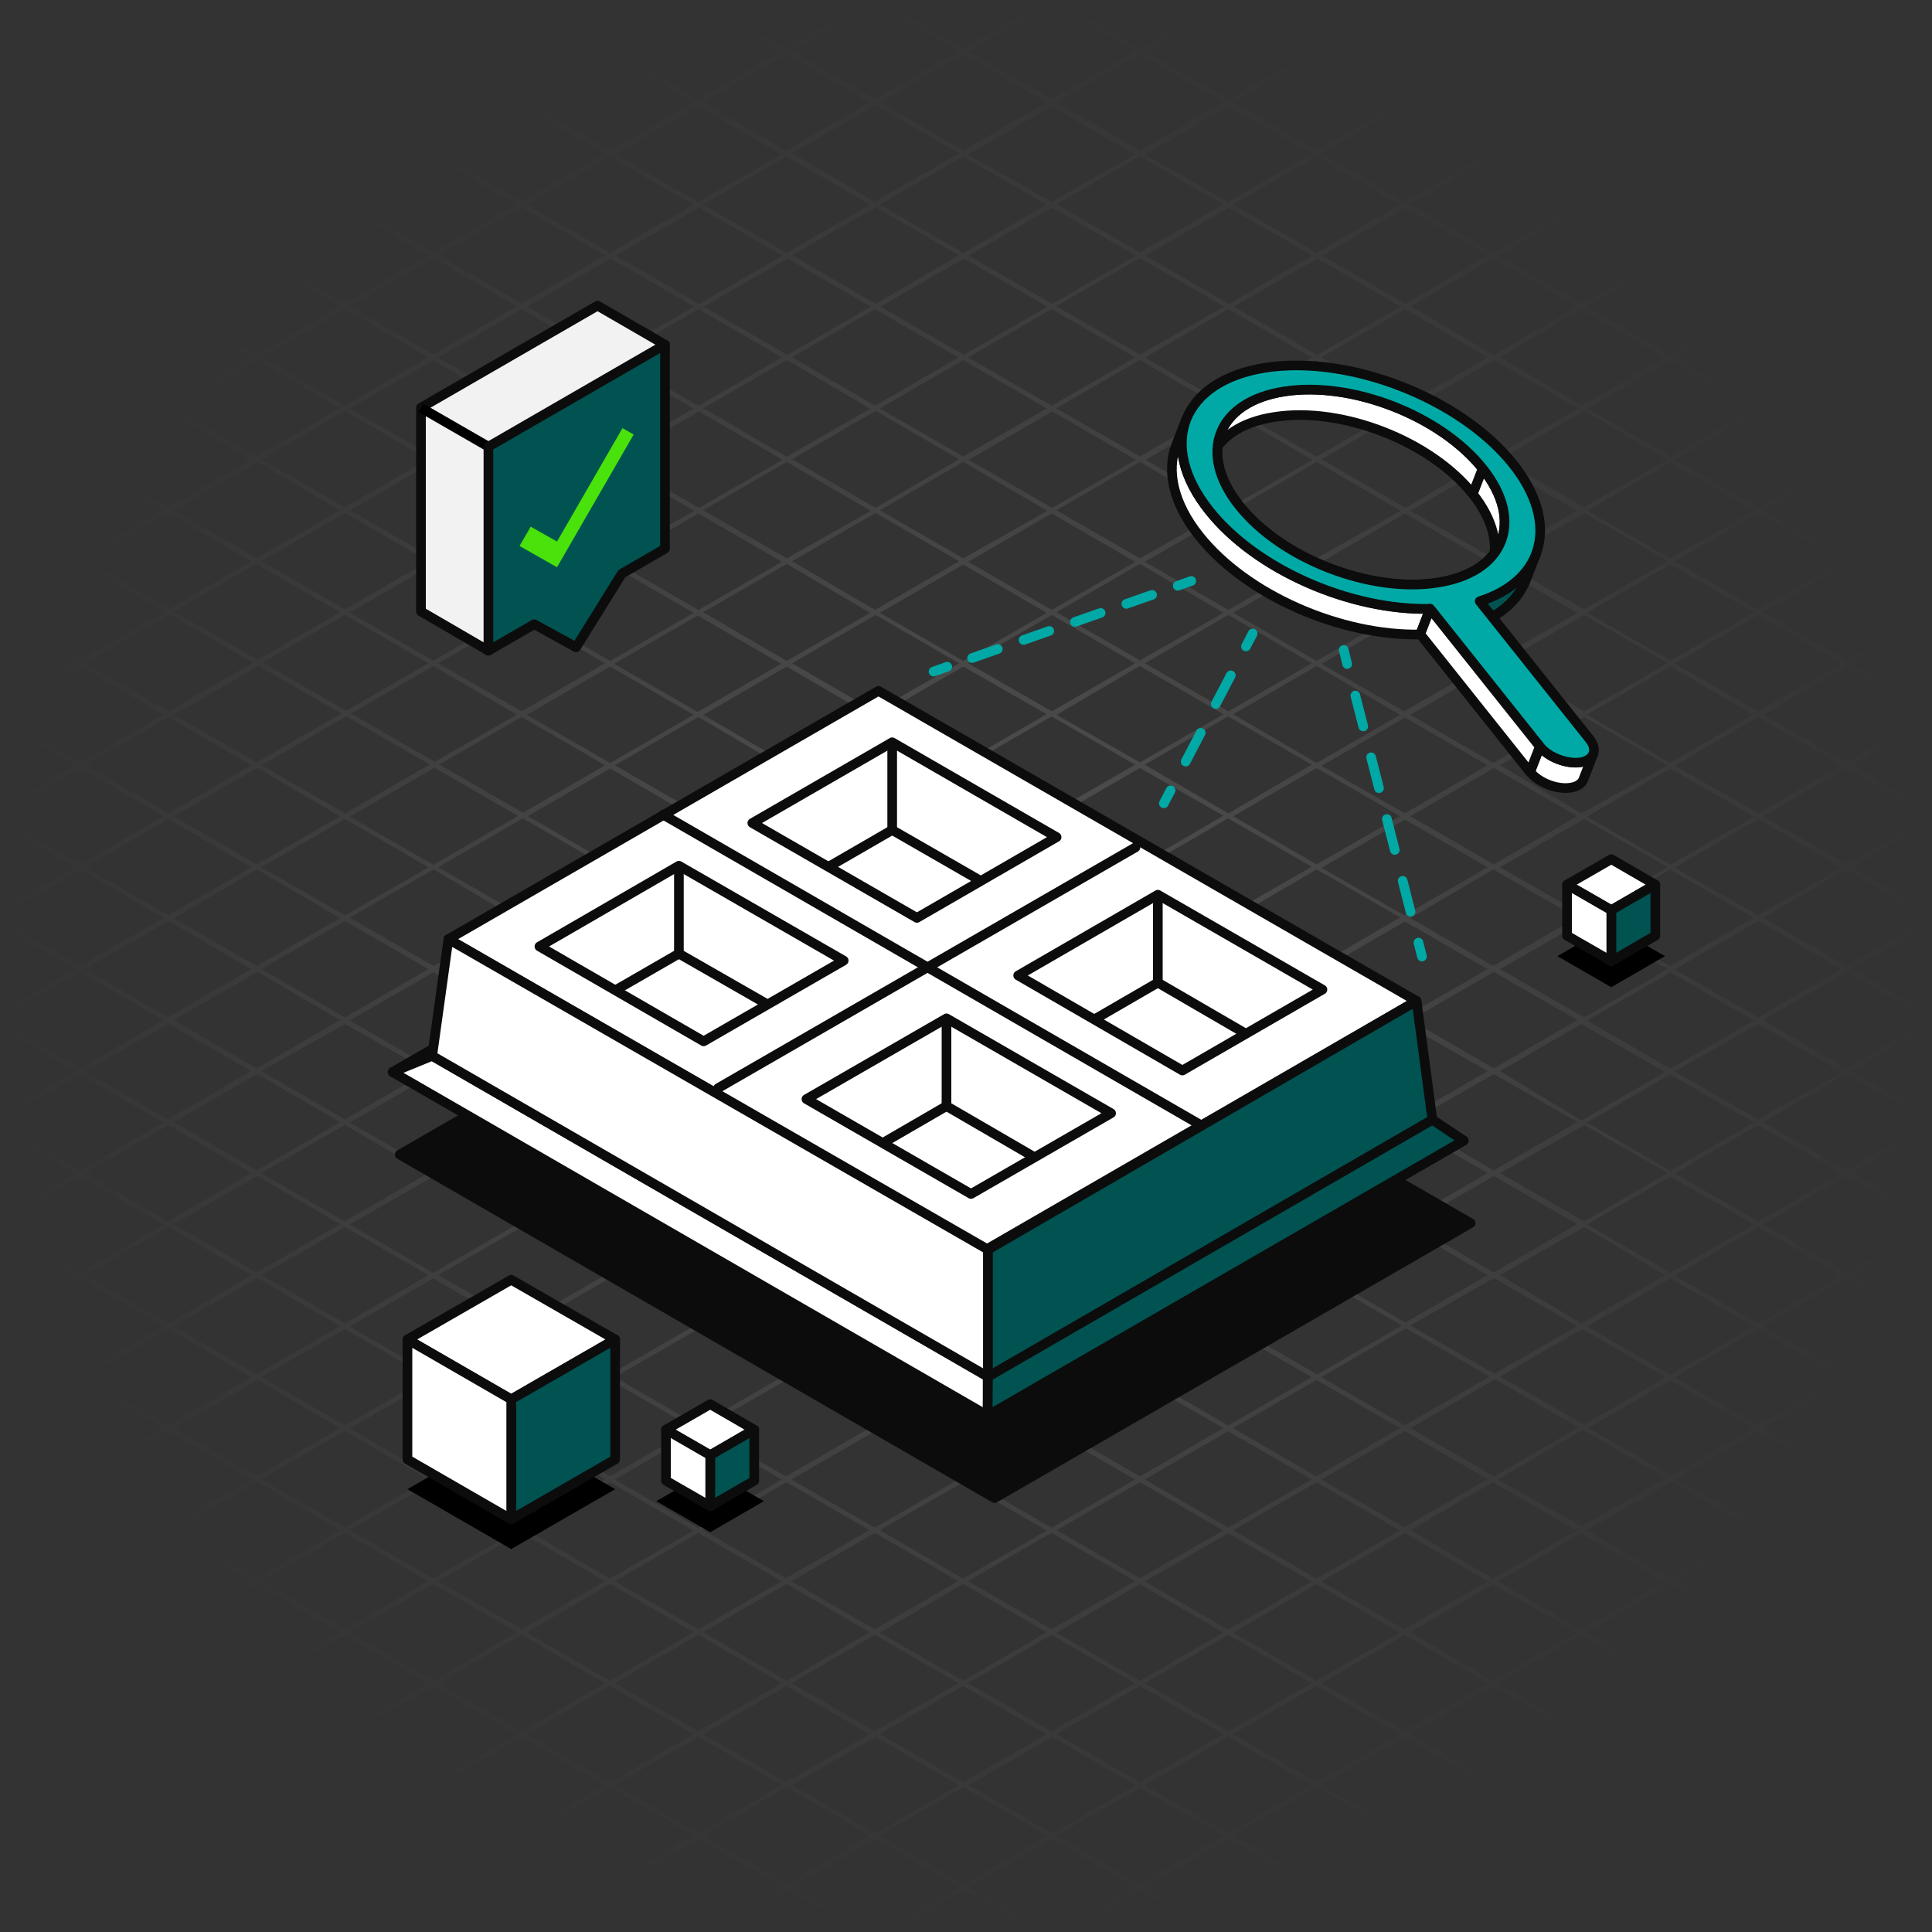 <?xml version="1.0" encoding="UTF-8"?><svg xmlns="http://www.w3.org/2000/svg" xmlns:xlink="http://www.w3.org/1999/xlink" viewBox="0 0 100 100"><rect x="0" y="0" width="100" height="100" fill="#333333" stroke="none"/><defs><radialGradient id="Unbenannter_Verlauf" cx="50" cy="-248" fx="50" fy="-248" r="50" gradientTransform="translate(0 -198) scale(1 -1)" gradientUnits="userSpaceOnUse"><stop offset="0" stop-color="#fff" stop-opacity=".15"/><stop offset="1" stop-color="#fff" stop-opacity="0"/></radialGradient><clipPath id="clippath"><path d="m76.23,25.57c1.08,1.36,1.37,2.69.96,3.76l.51-1.32c.41-1.07.12-2.4-.96-3.76-.17.44-.34.88-.51,1.32.17-.44.34-.88.51-1.32-2.18-2.73-6.77-4.52-10.25-3.99-1.75.27-2.88,1.07-3.3,2.15l-.51,1.32c.42-1.08,1.55-1.89,3.3-2.15,3.48-.54,8.07,1.25,10.25,3.99Z" style="fill:#fff; stroke:#0c0c0c; stroke-linecap:round; stroke-linejoin:round; stroke-width:.5px;"/></clipPath><clipPath id="clippath-1"><path d="m78.98,30.02l.51-1.32c-.42,1.08-1.41,1.94-2.91,2.42l-.51,1.32c1.5-.47,2.49-1.34,2.91-2.42Z" style="fill:#fff; stroke:#0c0c0c; stroke-linecap:round; stroke-linejoin:round; stroke-width:.5px;"/></clipPath><clipPath id="clippath-2"><path d="m63.19,22.41l-.51,1.32c-.41,1.07-.13,2.41.96,3.77,2.18,2.73,6.76,4.52,10.24,3.98,1.75-.27,2.89-1.07,3.31-2.16l.51-1.32c-.42,1.08-1.55,1.89-3.31,2.16-3.47.53-8.06-1.25-10.24-3.98-1.08-1.36-1.37-2.7-.96-3.77Z" style="fill:#fff; stroke:#0c0c0c; stroke-linecap:round; stroke-linejoin:round; stroke-width:.5px;"/></clipPath><clipPath id="clippath-3"><path d="m61.39,21.72l-.51,1.32c-.51,1.33-.16,3.01,1.2,4.71,2.45,3.07,7.32,5.17,11.43,5.09l.51-1.32c-4.11.09-8.98-2.02-11.43-5.09-1.36-1.7-1.71-3.37-1.2-4.71Z" style="fill:#fff; stroke:#0c0c0c; stroke-linecap:round; stroke-linejoin:round; stroke-width:.5px;"/></clipPath><clipPath id="clippath-4"><path d="m81.96,40.33l.51-1.32c-.09.22-.32.39-.67.44-.7.11-1.65-.25-2.09-.81l-.51,1.32c.45.56,1.39.92,2.09.81.36-.05.59-.22.67-.44Z" style="fill:#fff; stroke:#0c0c0c; stroke-linecap:round; stroke-linejoin:round; stroke-width:.5px;"/></clipPath></defs><g id="Ebene_2"><path id="GRID" d="m100,95.26v-.45l-4.17-2.41,4.17-2.4v-.46l-4.18-2.41,4.18-2.42v-.53l-4.11-2.38,4.11-2.37v-.43l-4.18-2.41,4.18-2.44v-.46l-4.18-2.41,4.18-2.41v-.46l-4.17-2.41,4.17-2.41v-.46l-4.18-2.41,4.18-2.41v-.45l-4.18-2.42,4.18-2.44v-.45l-4.18-2.42,4.18-2.38v-.45l-4.18-2.41,4.18-2.42v-.47l-4.18-2.41,4.18-2.4v-.45l-4.18-2.41,4.18-2.41v-.46l-4.18-2.41,4.18-2.41v-.46l-4.18-2.41,4.18-2.41v-.46l-4.18-2.41,4.18-2.41v-.46l-4.18-2.41,4.18-2.41v-.46l-4.17-2.41,4.17-2.41v-.46l-4.17-2.41,4.17-2.41v-.24h-.1l-4.32,2.5-4.32-2.5h-.5l-4.32,2.5-4.33-2.5h-.5l-4.32,2.5-4.29-2.5h-.5l-4.32,2.5-4.35-2.5h-.5l-4.33,2.51-4.31-2.51h-.51l-4.32,2.5-4.32-2.5h-.54l-4.32,2.5-4.28-2.5h-.5l-4.32,2.5-4.32-2.5h-.5l-4.32,2.5-4.33-2.5h-.5l-4.32,2.5L9,0h-.5l-4.35,2.51L0,.12v.28l3.9,2.25L0,4.9v.29l4.15-2.39,4.32,2.49-4.32,2.5L0,5.39v.29l3.9,2.25-3.9,2.25v.29l4.15-2.39,4.32,2.49-4.32,2.5L0,10.67v.33l3.9,2.21-3.9,2.25v.29l4.14-2.39,4.32,2.49-4.32,2.5-4.14-2.35v.29l3.9,2.2-3.9,2.25v.26l4.14-2.4,4.32,2.5-4.31,2.52-4.15-2.39v.29l3.9,2.25-3.9,2.23v.29l4.14-2.4,4.32,2.5-4.25,2.48-4.21-2.43v.29l4,2.27-4,2.3v.29l4.2-2.43,4.32,2.49-4.37,2.53-4.15-2.39v.29l3.9,2.25-3.9,2.25v.28l4.14-2.39,4.33,2.53-4.32,2.46-4.15-2.39v.29l3.9,2.25-3.9,2.24v.29l4.14-2.39,4.32,2.5-4.31,2.49-4.15-2.39v.29l3.9,2.25-3.9,2.24v.29l4.15-2.42,4.32,2.5-4.32,2.5-4.15-2.37v.29l3.9,2.24-3.9,2.25v.29l4.14-2.39,4.33,2.49-4.32,2.5-4.15-2.39v.29l3.9,2.24-3.9,2.25v.31l4.14-2.39,4.32,2.49-4.32,2.5-4.14-2.41v.28l3.9,2.25-3.9,2.28v.29l4.14-2.39,4.32,2.49-4.32,2.5-4.14-2.43v.29l3.9,2.25-3.9,2.25v.29l4.14-2.39,4.32,2.49-4.32,2.5-4.14-2.4v.26l3.9,2.28-3.9,2.25v.29l4.14-2.39,4.32,2.49-4.32,2.5-4.14-2.42v.29l3.9,2.27-3.9,2.25v.29l4.14-2.4,4.32,2.5-4.31,2.49-4.15-2.39v.29l3.9,2.25-3.9,2.25v.29l4.15-2.38,4.32,2.5-4.32,2.5-4.15-2.42v.29l3.9,2.25-3.9,2.25v.29l4.14-2.4,4.32,2.5-4.31,2.49-4.15-2.39v.29l3.9,2.25-3.9,2.25v.28l4.14-2.39,4.33,2.46-4.32,2.53-4.15-2.39v.29l3.9,2.25-3.9,2.24v.08h.37l3.78-2.18,3.78,2.18h.5l-4-2.32,4.32-2.5,4.25,2.5-4,2.32h.5l3.78-2.18,3.79,2.18h.5l-4-2.32,4.32-2.5,4.32,2.5-4,2.32h.5l3.79-2.18,3.72,2.18h.5l-4-2.32,4.28-2.5,4.32,2.5-4,2.32h.5l3.78-2.18,3.76,2.18h.5l-4-2.32,4.32-2.5,4.32,2.5-4,2.32h.5l3.78-2.18,3.72,2.18h.5l-4-2.32,4.32-2.5,4.32,2.5-4,2.32h.5l3.78-2.18,3.72,2.18h.5l-4-2.32,4.33-2.5,4.32,2.5-4,2.32h.5l3.71-2.18,3.79,2.18h.5l-4-2.32,4.32-2.5,4.32,2.5-4,2.32h.5l3.78-2.18,3.72,2.18h.5l-4-2.32,4.32-2.5,4.25,2.5-4,2.32h.5l3.78-2.18,3.79,2.18h.5l-4-2.32,4.32-2.5,4.32,2.5-4,2.32h.5l3.79-2.18,3.72,2.18h.5l-4-2.32,4.28-2.5,4.32,2.5-4,2.32h.5l3.78-2.18,3.76,2.18h.5l-4-2.32,4.14-2.42Zm-.11-5.5l-4.32,2.49-4.32-2.49,4.32-2.5,4.32,2.5Zm-45.46-42.38l-4.32-2.49,4.33-2.5,4.32,2.5-4.33,2.49Zm4.57-2.38l4.32,2.49-4.32,2.51-4.33-2.49,4.33-2.51Zm-4.83,2.5l-4.31,2.5-4.32-2.49,4.32-2.51,4.31,2.5Zm-8.89-.15l-4.28-2.46,4.32-2.5,4.32,2.5-4.36,2.46Zm4.32,2.78l-4.26,2.46-4.34-2.46,4.26-2.46,4.34,2.46Zm.25.15l4.32,2.49-4.26,2.46-4.31-2.46,4.25-2.49Zm.25-.15l4.32-2.49,4.33,2.49-4.33,2.5-4.32-2.5Zm8.9.15l4.32,2.49-4.32,2.53-4.33-2.5,4.33-2.52Zm.25-.15l4.32-2.49,4.32,2.49-4.32,2.5-4.32-2.5Zm0-5.27l4.32-2.5,4.32,2.5-4.32,2.49-4.32-2.49Zm0-5.28l4.32-2.5,4.32,2.5-4.31,2.52-4.33-2.52Zm4.07,2.64l-4.32,2.52-4.32-2.49,4.32-2.5,4.32,2.47Zm-8.89-.15l-4.33-2.49,4.33-2.5,4.32,2.5-4.32,2.49Zm-.26.15l-4.32,2.49-4.32-2.49,4.32-2.5,4.32,2.5Zm-8.89-.15l-4.28-2.46,4.32-2.5,4.32,2.5-4.36,2.46Zm-.25.15l-4.32,2.49-4.31-2.46,4.32-2.5,4.31,2.47Zm0,5.28l-4.25,2.5-4.32-2.5,4.26-2.5,4.31,2.5Zm.06,5.24l-4.37,2.56-4.32-2.5,4.38-2.53,4.31,2.47Zm-.09,5.34l-4.32,2.5-4.32-2.5,4.32-2.49,4.32,2.49Zm-4-2.64l4.38-2.53,4.32,2.5-4.38,2.53-4.32-2.5Zm9,.11l4.33,2.5-4.39,2.53-4.32-2.5,4.38-2.53Zm.25-.14l4.18-2.41,4.33,2.49-4.26,2.41-4.25-2.49Zm8.84.18l4.32,2.49-4.26,2.46-4.32-2.49,4.26-2.46Zm.25-.15l4.24-2.44,4.32,2.49-4.32,2.51-4.24-2.56Zm8.89.15l4.32,2.49-4.32,2.5-4.32-2.5,4.32-2.49Zm-4.4-2.79l4.32-2.49,4.32,2.49-4.32,2.5-4.32-2.5Zm0-5.28l4.32-2.52,4.32,2.49-4.32,2.51-4.32-2.48Zm0-5.27l4.32-2.5,4.32,2.5-4.32,2.49-4.32-2.49Zm0-5.28l4.32-2.5,4.32,2.53-4.32,2.49-4.32-2.52Zm-.25-.15l-4.32-2.49,4.32-2.5,4.32,2.5-4.32,2.49Zm-.25.15l-4.33,2.49-4.31-2.46,4.31-2.53,4.33,2.5Zm-8.89-.15l-4.33-2.49,4.33-2.5,4.32,2.5-4.32,2.49Zm-.26.15l-4.32,2.49-4.32-2.46,4.32-2.5,4.32,2.47Zm-8.89-.15l-4.29-2.49,4.32-2.5,4.32,2.5-4.35,2.49Zm-.29.18l-4.32,2.49-4.28-2.49,4.32-2.5,4.28,2.5Zm-8.89-.15l-4.32-2.49,4.32-2.5,4.32,2.5-4.32,2.49Zm4.32,2.79l-4.28,2.46-4.32-2.49,4.32-2.5,4.28,2.53Zm0,5.28l-4.26,2.46-4.32-2.5,4.26-2.46,4.32,2.5Zm.06,5.24l-4.38,2.53-4.32-2.5,4.38-2.53,4.32,2.5Zm-.06,5.31l-4.32,2.53-4.32-2.5,4.36-2.5,4.28,2.47Zm0,5.28l-4.32,2.5-4.32-2.5,4.32-2.49,4.32,2.49Zm.25.15l4.32,2.46-4.32,2.5-4.32-2.5,4.32-2.46Zm.25-.15l4.32-2.49,4.32,2.49-4.32,2.5-4.32-2.5Zm8.89.15l4.32,2.49-4.32,2.5-4.32-2.5,4.32-2.49Zm.25-.15l4.39-2.53,4.32,2.5-4.38,2.53-4.33-2.5Zm9,.11l4.32,2.5-4.39,2.5-4.32-2.5,4.39-2.5Zm.25-.14l4.26-2.46,4.32,2.49-4.26,2.46-4.32-2.49Zm8.83.18l4.32,2.49-4.26,2.46-4.32-2.49,4.26-2.46Zm.25-.15l4.32-2.49,4.28,2.46-4.32,2.5-4.28-2.47Zm0-5.28l4.32-2.47,4.28,2.44-4.32,2.5-4.28-2.47Zm0-5.28l4.32-2.49,4.28,2.46-4.32,2.5-4.28-2.47Zm0-5.27l4.32-2.5,4.28,2.47-4.32,2.49-4.28-2.46Zm0-5.28l4.32-2.5,4.28,2.47-4.28,2.49-4.32-2.46Zm0-5.28l4.32-2.5,4.28,2.47-4.32,2.49-4.28-2.46Zm0-5.28l4.32-2.5,4.28,2.47-4.32,2.49-4.28-2.46Zm4.07,2.64l-4.32,2.49-4.32-2.49,4.32-2.5,4.32,2.5Zm-8.89-.15l-4.32-2.49,4.32-2.5,4.32,2.5-4.32,2.49Zm-.25.15l-4.33,2.46-4.32-2.49,4.32-2.5,4.33,2.53Zm-8.89-.15l-4.33-2.49,4.32-2.5,4.33,2.5-4.32,2.49Zm-.26.15l-4.32,2.49-4.32-2.49,4.32-2.5,4.32,2.5Zm-8.89-.15l-4.29-2.52,4.32-2.5,4.32,2.5-4.35,2.52Zm-.25.15l-4.32,2.49-4.32-2.52,4.32-2.5,4.32,2.53Zm-8.89-.15l-4.32-2.49,4.32-2.5,4.32,2.5-4.32,2.49Zm-.25.15l-4.32,2.49-4.32-2.49,4.32-2.5,4.32,2.5Zm0,5.28l-4.32,2.49-4.32-2.49,4.32-2.5,4.32,2.5Zm0,5.28l-4.26,2.46-4.32-2.5,4.26-2.46,4.32,2.5Zm.1,5.21l-4.42,2.51-4.32-2.5,4.38-2.5,4.36,2.49Zm-.1,5.31l-4.32,2.5-4.32-2.5,4.32-2.49,4.32,2.49Zm0,5.28l-4.32,2.5-4.32-2.5,4.32-2.49,4.32,2.49Zm0,5.28l-4.32,2.5-4.32-2.5,4.32-2.49,4.32,2.49Zm0,5.28l-4.32,2.5-4.32-2.5,4.32-2.49,4.32,2.49Zm-4.07-2.64l4.32-2.49,4.32,2.49-4.32,2.5-4.32-2.5Zm8.89.15l4.28,2.49-4.32,2.5-4.32-2.5,4.36-2.49Zm.28-.15l4.32-2.49,4.29,2.49-4.32,2.5-4.29-2.5Zm8.89.15l4.32,2.49-4.32,2.5-4.32-2.5,4.32-2.49Zm.25-.15l4.33-2.49,4.29,2.49-4.32,2.5-4.3-2.5Zm8.9.15l4.32,2.49-4.36,2.5-4.32-2.5,4.36-2.49Zm.25-.15l4.38-2.53,4.33,2.53-4.42,2.5-4.29-2.5Zm8.95.11l4.32,2.5-4.38,2.53-4.32-2.5,4.38-2.53Zm.25-.14l4.26-2.46,4.25,2.49-4.26,2.46-4.25-2.49Zm8.83.18l4.32,2.49-4.29,2.46-4.35-2.49,4.32-2.46Zm-4.32-2.79l4.32-2.49,4.32,2.49-4.32,2.5-4.32-2.5Zm0-5.28l4.32-2.49,4.32,2.49-4.32,2.5-4.32-2.5Zm0-5.28l4.32-2.49,4.32,2.49-4.32,2.5-4.32-2.5Zm0-5.28l4.29-2.52,4.32,2.49-4.32,2.51-4.29-2.48Zm0-5.27l4.32-2.5,4.32,2.5-4.32,2.49-4.32-2.49Zm0-5.25l4.32-2.5,4.29,2.5-4.32,2.49-4.29-2.49Zm0-5.28l4.32-2.5,4.32,2.5-4.32,2.49-4.32-2.49Zm0-5.28l4.32-2.5,4.32,2.5-4.35,2.46-4.29-2.46Zm-.25-.15l-4.35-2.52,4.32-2.5,4.28,2.5-4.25,2.52Zm-.25.15l-4.35,2.46-4.32-2.49,4.32-2.5,4.35,2.53Zm-8.89-.15l-4.32-2.49,4.32-2.5,4.32,2.5-4.32,2.49Zm-.25.15l-4.36,2.46-4.32-2.49,4.32-2.5,4.36,2.53Zm-8.9-.15l-4.32-2.49,4.33-2.5,4.32,2.5-4.33,2.49Zm-.25.15l-4.35,2.46-4.32-2.49,4.32-2.5,4.35,2.53Zm-8.89-.15l-4.32-2.52,4.32-2.5,4.32,2.5-4.32,2.52Zm-.25.15l-4.35,2.46-4.32-2.49,4.32-2.5,4.35,2.53Zm-8.89-.15l-4.32-2.49,4.32-2.5,4.32,2.5-4.32,2.49Zm-.25.15l-4.35,2.46-4.32-2.49,4.32-2.5,4.35,2.53Zm-8.93-.18l-4.33-2.49,4.33-2.5,4.32,2.5-4.32,2.49Zm4.32,2.79l-4.32,2.49-4.33-2.49,4.33-2.5,4.32,2.5Zm0,5.28l-4.32,2.49-4.32-2.49,4.32-2.5,4.32,2.5Zm0,5.28l-4.26,2.46-4.32-2.5,4.26-2.46,4.32,2.5Zm.06,5.24l-4.38,2.53-4.32-2.49,4.38-2.53,4.32,2.49Zm-.06,5.31l-4.32,2.5-4.32-2.5,4.32-2.49,4.32,2.49Zm0,5.28l-4.32,2.5-4.32-2.5,4.32-2.44,4.32,2.44Zm0,5.28l-4.32,2.5-4.32-2.5,4.32-2.49,4.32,2.49Zm0,5.28l-4.32,2.5-4.31-2.5,4.31-2.49,4.32,2.49Zm0,5.28l-4.32,2.5-4.33-2.5,4.33-2.49,4.32,2.49Zm.25.15l4.32,2.49-4.32,2.5-4.32-2.5,4.32-2.49Zm.25-.15l4.32-2.49,4.32,2.49-4.32,2.5-4.32-2.5Zm8.89.15l4.29,2.49-4.32,2.5-4.32-2.5,4.35-2.49Zm.25-.15l4.32-2.49,4.32,2.49-4.32,2.5-4.32-2.5Zm8.89.15l4.32,2.49-4.32,2.5-4.32-2.5,4.32-2.49Zm.25-.15l4.33-2.49,4.32,2.49-4.33,2.5-4.32-2.5Zm8.9.15l4.32,2.49-4.32,2.5-4.32-2.5,4.32-2.49Zm.25-.15l4.32-2.49,4.32,2.49-4.32,2.5-4.32-2.5Zm8.89.15l4.32,2.49-4.32,2.5-4.32-2.5,4.32-2.49Zm.25-.15l4.38-2.53,4.32,2.5-4.38,2.53-4.32-2.5Zm9,.11l4.32,2.5-4.38,2.53-4.33-2.5,4.39-2.53Zm.25-.14l4.26-2.46,4.32,2.49-4.22,2.46-4.36-2.49Zm0-5.25l4.36-2.49,4.18,2.49-4.32,2.5-4.22-2.5Zm0-5.28l4.36-2.49,4.32,2.49-4.32,2.5-4.36-2.5Zm0-5.28l4.22-2.44,4.32,2.49-4.32,2.51-4.22-2.56Zm0-5.28l4.36-2.49,4.32,2.49-4.32,2.5-4.36-2.5Zm0-5.27l4.36-2.5,4.32,2.5-4.32,2.49-4.36-2.49Zm0-5.28l4.36-2.5,4.32,2.5-4.46,2.49-4.22-2.49Zm0-5.28l4.36-2.5,4.32,2.5-4.32,2.49-4.36-2.49Zm0-5.28l4.36-2.5,4.32,2.5-4.32,2.49-4.36-2.49Zm0-5.28l4.36-2.5,4.32,2.5-4.32,2.49-4.36-2.49Zm0-5.28l4.22-2.49,4.32,2.49-4.32,2.51-4.22-2.51Zm4.07,2.64l-4.32,2.49-4.39-2.49,4.32-2.5,4.39,2.5Zm-9-.13l-4.31-2.51,4.32-2.49,4.28,2.49-4.29,2.51Zm-.25.15l-4.32,2.49-4.32-2.49,4.32-2.5,4.32,2.5Zm-8.88-.15l-4.32-2.49,4.32-2.51,4.32,2.5-4.32,2.5Zm-.25.15l-4.33,2.47-4.32-2.49,4.32-2.5,4.33,2.52Zm-8.89-.15l-4.33-2.5,4.32-2.5,4.33,2.5-4.32,2.5Zm-.26.14l-4.32,2.49-4.32-2.49,4.32-2.5,4.32,2.5Zm-8.89-.14l-4.29-2.51,4.29-2.49,4.32,2.5-4.32,2.5Zm-.25.15l-4.32,2.49-4.32-2.51,4.32-2.5,4.32,2.52Zm-8.89-.15l-4.32-2.49,4.32-2.51,4.32,2.5-4.32,2.5Zm-.25.15l-4.32,2.49-4.32-2.49,4.32-2.5,4.32,2.5Zm-8.9-.15l-4.32-2.49,4.32-2.51,4.32,2.5-4.32,2.5Zm-.25.15l-4.33,2.49-4.32-2.49,4.33-2.5,4.32,2.5Zm0,5.28l-4.32,2.47-4.32-2.49,4.32-2.5,4.32,2.52Zm0,5.28l-4.33,2.49-4.32-2.49,4.32-2.5,4.33,2.5Zm0,5.28l-4.25,2.44-4.33-2.5,4.26-2.46,4.32,2.52Zm.06,5.24l-4.38,2.53-4.33-2.49,4.39-2.53,4.32,2.49Zm-.06,5.31l-4.31,2.46-4.33-2.5,4.33-2.5,4.31,2.54Zm0,5.28l-4.32,2.5-4.33-2.5,4.33-2.49,4.32,2.49Zm0,5.28l-4.32,2.5-4.33-2.5,4.33-2.49,4.32,2.49Zm0,5.28l-4.33,2.5-4.32-2.5,4.33-2.49,4.32,2.49Zm0,5.28l-4.33,2.5-4.32-2.5,4.32-2.49,4.33,2.49Zm0,5.28l-4.33,2.5-4.32-2.5,4.32-2.49,4.33,2.49Zm0,5.28l-4.33,2.49-4.31-2.51,4.32-2.5,4.32,2.52Zm-4.08-2.64l4.33-2.52,4.32,2.5-4.32,2.5-4.33-2.48Zm8.9.14l4.32,2.5-4.32,2.49-4.31-2.51,4.31-2.48Zm.25-.14l4.32-2.5,4.32,2.5-4.32,2.5-4.32-2.5Zm8.89.14l4.29,2.48-4.32,2.49-4.28-2.49,4.31-2.48Zm.25-.14l4.32-2.5,4.32,2.5-4.32,2.49-4.32-2.49Zm8.89.14l4.32,2.5-4.32,2.49-4.31-2.51,4.31-2.48Zm.25-.14l4.32-2.5,4.33,2.5-4.32,2.49-4.33-2.49Zm8.9.14l4.32,2.5-4.32,2.47-4.31-2.49,4.31-2.48Zm.25-.14l4.32-2.5,4.32,2.5-4.32,2.49-4.32-2.49Zm8.89.14l4.32,2.5-4.32,2.49-4.31-2.51,4.31-2.48Zm.25-.14l4.32-2.5,4.29,2.48-4.32,2.49-4.29-2.47Zm8.89.14l4.32,2.5-4.32,2.49-4.28-2.51,4.28-2.48Zm.25-.14l4.39-2.58,4.33,2.5-4.39,2.5-4.33-2.42Zm9,.11l4.32,2.49-4.38,2.53-4.36-2.51,4.42-2.51Zm-4.33-2.78l4.26-2.46,4.33,2.49-4.29,2.44-4.3-2.47Zm-.06-5.25l4.32-2.49,4.33,2.49-4.33,2.5-4.32-2.5Zm0-5.28l4.32-2.49,4.33,2.49-4.33,2.5-4.32-2.5Zm0-5.28l4.32-2.49,4.33,2.49-4.33,2.5-4.32-2.5Zm0-5.28l4.33-2.49,4.32,2.49-4.33,2.5-4.32-2.5Zm0-5.28l4.29-2.54,4.33,2.5-4.32,2.5-4.3-2.46Zm0-5.27l4.32-2.5,4.33,2.5-4.33,2.49-4.32-2.49Zm0-5.28l4.32-2.5,4.3,2.51-4.33,2.49-4.29-2.5Zm0-5.28l4.33-2.5,4.32,2.5-4.33,2.49-4.32-2.49Zm0-5.28l4.33-2.5,4.32,2.5-4.35,2.47-4.3-2.47Zm0-5.28l4.32-2.5,4.33,2.5-4.32,2.49-4.33-2.49Zm0-5.28l4.32-2.49,4.33,2.49-4.33,2.5-4.32-2.5Zm-.25-.14l-4.32-2.5,4.32-2.49,4.32,2.49-4.32,2.5Zm-.25.14l-4.32,2.5-4.32-2.52,4.32-2.49,4.32,2.51Zm-8.89-.14l-4.32-2.5,4.32-2.49,4.25,2.47-4.25,2.52Zm-.25.14l-4.32,2.5-4.32-2.5,4.32-2.49,4.32,2.49Zm-8.89-.14l-4.32-2.5,4.32-2.49,4.32,2.49-4.32,2.5Zm-.25.14l-4.36,2.48-4.32-2.5,4.32-2.49,4.36,2.51Zm-8.9-.14l-4.32-2.5,4.32-2.49,4.33,2.49-4.33,2.5Zm-.25.14l-4.32,2.5-4.32-2.5,4.32-2.49,4.32,2.49Zm-8.89-.14l-4.32-2.52,4.32-2.49,4.32,2.49-4.32,2.52Zm-.25.14l-4.32,2.5-4.32-2.5,4.32-2.49,4.32,2.49Zm-8.89-.14l-4.32-2.5,4.32-2.49,4.32,2.49-4.32,2.5Zm-.25.14l-4.32,2.5-4.32-2.5,4.32-2.49,4.32,2.49Zm-8.93-.16l-4.32-2.5,4.32-2.49,4.32,2.49-4.32,2.5Zm-.25.14l-4.32,2.5-4.33-2.5,4.33-2.49,4.32,2.49Zm-8.9-.14l-4.32-2.5,4.32-2.49,4.33,2.49-4.33,2.5Zm4.32,2.78l-4.31,2.51-4.32-2.5,4.32-2.5,4.31,2.49Zm0,5.28l-4.32,2.49-4.32-2.49,4.32-2.5,4.32,2.5Zm0,5.28l-4.32,2.49-4.32-2.49,4.32-2.5,4.32,2.5Zm0,5.28l-4.26,2.46-4.32-2.5,4.26-2.46,4.32,2.5Zm.07,5.24l-4.38,2.53-4.32-2.49,4.38-2.53,4.32,2.49Zm-.07,5.32l-4.32,2.49-4.32-2.49,4.32-2.5,4.32,2.5Zm0,5.27l-4.32,2.5-4.32-2.5,4.32-2.49,4.32,2.49Zm0,5.28l-4.32,2.5-4.32-2.5,4.33-2.44,4.31,2.44Zm0,5.28l-4.33,2.5-4.32-2.5,4.32-2.49,4.33,2.49Zm0,5.28l-4.32,2.5-4.31-2.5,4.32-2.49,4.31,2.49Zm0,5.28l-4.32,2.5-4.32-2.5,4.32-2.49,4.32,2.49Zm0,5.28l-4.32,2.5-4.32-2.5,4.32-2.5,4.32,2.5Zm0,5.28l-4.32,2.49-4.32-2.49,4.32-2.5,4.32,2.5Zm.25.14l4.33,2.5-4.32,2.52-4.32-2.49,4.31-2.53Zm.25-.14l4.33-2.5,4.32,2.5-4.32,2.49-4.33-2.49Zm8.9.14l4.32,2.5-4.31,2.52-4.32-2.49,4.31-2.53Zm.25-.14l4.32-2.5,4.32,2.5-4.32,2.49-4.32-2.49Zm8.89.14l4.29,2.5-4.28,2.52-4.32-2.52,4.31-2.5Zm.25-.14l4.32-2.5,4.32,2.5-4.32,2.49-4.32-2.49Zm8.89.14l4.32,2.5-4.31,2.52-4.32-2.49,4.31-2.53Zm.25-.14l4.33-2.5,4.32,2.5-4.33,2.49-4.32-2.49Zm8.9.16l4.32,2.5-4.32,2.5-4.32-2.49,4.32-2.51Zm.25-.14l4.32-2.5,4.32,2.5-4.32,2.49-4.32-2.49Zm8.89.14l4.32,2.5-4.31,2.5-4.32-2.49,4.31-2.51Zm.25-.14l4.32-2.5,4.29,2.48-4.32,2.49-4.29-2.47Zm8.89.14l4.32,2.5-4.31,2.5-4.29-2.52,4.28-2.48Zm.25-.14l4.32-2.5,4.33,2.5-4.33,2.49-4.32-2.49Zm8.9.14l4.32,2.5-4.31,2.5-4.33-2.49,4.32-2.51Zm.25-.14l4.38-2.53,4.32,2.49-4.38,2.51-4.32-2.47Zm.06-5.31l4.26-2.48,4.32,2.49-4.25,2.44-4.33-2.45Zm-.06-5.25l4.32-2.51,4.32,2.49-4.32,2.5-4.32-2.48Zm0-5.28l4.32-2.51,4.33,2.49-4.33,2.5-4.32-2.48Zm0-5.28l4.32-2.51,4.32,2.49-4.32,2.5-4.32-2.48Zm0-5.28l4.32-2.46,4.32,2.49-4.32,2.45-4.32-2.48Zm0-5.28l4.32-2.51,4.32,2.49-4.32,2.5-4.32-2.48Zm0-5.27l4.32-2.52,4.32,2.5-4.32,2.49-4.32-2.47Zm0-5.28l4.32-2.52,4.32,2.5-4.32,2.49-4.32-2.47Zm0-5.28l4.32-2.52,4.32,2.5-4.32,2.49-4.32-2.47Zm0-5.28l4.32-2.52,4.32,2.5-4.32,2.49-4.32-2.47Zm0-5.28l4.32-2.52,4.32,2.5-4.32,2.49-4.32-2.47Zm0-5.28l4.32-2.51,4.32,2.5-4.32,2.5-4.32-2.49Zm0-5.28l4.32-2.51,4.32,2.49-4.32,2.5-4.32-2.48Zm0-5.28l4.32-2.51,4.32,2.49-4.32,2.5-4.32-2.48Zm4.07,2.64l-4.33,2.5-4.32-2.5,4.32-2.49,4.33,2.49Zm-8.9-.14l-4.32-2.45,4.32-2.49,4.32,2.49-4.32,2.45Zm-.25.14l-4.32,2.5-4.28-2.52,4.32-2.49,4.28,2.51Zm-8.89-.14l-4.31-2.52,4.32-2.49,4.28,2.49-4.29,2.52Zm-.25.14l-4.32,2.5-4.32-2.5,4.32-2.49,4.32,2.49Zm-8.89-.14l-4.32-2.45,4.32-2.49,4.33,2.42-4.33,2.52Zm-.25.14l-4.32,2.48-4.32-2.5,4.32-2.49,4.32,2.51Zm-8.9-.14l-4.32-2.45,4.32-2.49,4.33,2.49-4.33,2.45Zm-.25.14l-4.32,2.5-4.32-2.5,4.32-2.49,4.32,2.49Zm-8.89-.14l-4.28-2.52,4.32-2.49,4.32,2.49-4.36,2.52Zm-.25.14l-4.32,2.5-4.32-2.5,4.32-2.49,4.32,2.49Zm-8.89-.14l-4.32-2.45,4.32-2.49,4.32,2.49-4.32,2.45Zm-.25.14l-4.32,2.5-4.32-2.5,4.32-2.49,4.32,2.49Zm-8.89-.16l-4.32-2.5,4.32-2.49,4.32,2.49-4.32,2.5Zm-.25.14l-4.32,2.5-4.33-2.5,4.33-2.49,4.32,2.49Zm-8.9-.14l-4.32-2.5,4.32-2.49,4.32,2.49-4.32,2.5Zm-.25.14l-4.32,2.5-4.28-2.5,4.32-2.49,4.28,2.49Zm0,5.28l-4.32,2.5-4.28-2.5,4.32-2.49,4.28,2.49Zm0,5.28l-4.32,2.49-4.28-2.49,4.32-2.5,4.28,2.5Zm0,5.28l-4.31,2.49-4.29-2.49,4.32-2.5,4.28,2.5Zm0,5.28l-4.26,2.46-4.34-2.5,4.26-2.46,4.34,2.5Zm.06,5.24l-4.38,2.53-4.28-2.46,4.38-2.53,4.28,2.46Zm-.06,5.32l-4.32,2.49-4.28-2.49,4.32-2.5,4.28,2.5Zm0,5.27l-4.31,2.48-4.29-2.47,4.29-2.53,4.31,2.52Zm0,5.28l-4.32,2.5-4.28-2.5,4.32-2.49,4.28,2.49Zm0,5.28l-4.32,2.5-4.28-2.5,4.32-2.49,4.28,2.49Zm0,5.28l-4.32,2.5-4.28-2.5,4.32-2.49,4.28,2.49Zm0,5.28l-4.32,2.5-4.28-2.5,4.32-2.49,4.28,2.49Zm0,5.28l-4.32,2.5-4.28-2.5,4.32-2.49,4.28,2.49Zm0,5.28l-4.32,2.49-4.28-2.49,4.32-2.5,4.28,2.5Zm0,5.28l-4.31,2.52-4.29-2.52,4.29-2.48,4.31,2.48Zm0,5.28l-4.32,2.49-4.28-2.49,4.32-2.5,4.28,2.5Zm-4.07-2.64l4.32-2.5,4.32,2.5-4.32,2.49-4.32-2.49Zm8.89.14l4.33,2.5-4.32,2.49-4.33-2.49,4.32-2.5Zm.26-.14l4.32-2.5,4.32,2.5-4.32,2.49-4.32-2.49Zm8.89.14l4.32,2.5-4.32,2.49-4.32-2.49,4.32-2.5Zm.25-.14l4.32-2.5,4.32,2.5-4.32,2.49-4.32-2.49Zm8.89.14l4.29,2.5-4.32,2.49-4.28-2.49,4.31-2.5Zm.25-.14l4.32-2.5,4.32,2.5-4.32,2.49-4.32-2.49Zm8.89.14l4.32,2.5-4.32,2.49-4.32-2.49,4.32-2.5Zm.25-.14l4.32-2.5,4.33,2.5-4.33,2.49-4.32-2.49Zm8.9.14l4.32,2.5-4.32,2.49-4.32-2.49,4.32-2.5Zm.25-.14l4.32-2.5,4.32,2.5-4.32,2.49-4.32-2.49Zm8.89.14l4.32,2.5-4.32,2.49-4.32-2.49,4.32-2.5Zm.25-.14l4.32-2.5,4.29,2.5-4.32,2.49-4.29-2.49Zm8.89.14l4.32,2.5-4.32,2.49-4.28-2.49,4.28-2.5Zm.25-.14l4.32-2.5,4.32,2.5-4.32,2.49-4.32-2.49Zm8.9.14l4.32,2.5-4.33,2.49-4.32-2.49,4.33-2.5Zm.25-.14l4.32-2.5,4.32,2.5-4.32,2.49-4.32-2.49Zm13.32-2.68l-4.42,2.56-4.32-2.49,4.38-2.51,4.36,2.44Zm-.1-5.24l-4.26,2.46-4.32-2.5,4.26-2.46,4.32,2.5Zm0-5.28l-4.32,2.5-4.32-2.5,4.32-2.49,4.32,2.49Zm0-5.28l-4.32,2.5-4.32-2.5,4.32-2.49,4.32,2.49Zm0-5.28l-4.32,2.5-4.32-2.5,4.32-2.49,4.32,2.49Zm0-5.28l-4.32,2.5-4.32-2.5,4.32-2.49,4.32,2.49Zm0-5.28l-4.32,2.5-4.32-2.5,4.32-2.49,4.32,2.49Zm0-5.28l-4.32,2.48-4.32-2.49,4.32-2.51,4.32,2.52Zm0-5.27l-4.32,2.49-4.32-2.49,4.32-2.5,4.32,2.5Zm0-5.28l-4.32,2.49-4.32-2.46,4.32-2.5,4.32,2.47Zm0-5.28l-4.32,2.49-4.32-2.49,4.32-2.5,4.32,2.5Zm0-5.28l-4.32,2.49-4.32-2.49,4.32-2.5,4.32,2.5Zm0-5.28l-4.32,2.49-4.32-2.49,4.32-2.5,4.32,2.5Zm0-5.28l-4.32,2.5-4.32-2.5,4.32-2.49,4.32,2.49Zm0-5.28l-4.32,2.5-4.32-2.5,4.32-2.49,4.32,2.49Zm0-5.28l-4.32,2.5-4.32-2.5,4.32-2.49,4.32,2.49ZM91,.16l4.32,2.49-4.32,2.5-4.32-2.5,4.32-2.49Zm-.25,5.13l-4.33,2.5-4.32-2.5,4.34-2.49,4.31,2.49ZM81.86.16l4.32,2.49-4.32,2.5-4.32-2.5,4.32-2.49Zm-.25,5.13l-4.32,2.5-4.29-2.5,4.29-2.49,4.32,2.49ZM72.72.16l4.28,2.49-4.32,2.5-4.28-2.5,4.32-2.49Zm-.25,5.13l-4.32,2.5-4.32-2.5,4.32-2.49,4.32,2.49ZM63.58.16l4.32,2.49-4.32,2.5-4.32-2.5L63.58.16Zm-.25,5.13l-4.33,2.5-4.33-2.5,4.33-2.49,4.33,2.49ZM54.43.16l4.33,2.49-4.33,2.5-4.32-2.5L54.43.16Zm-.25,5.13l-4.32,2.5-4.32-2.5,4.32-2.49,4.32,2.49ZM45.29.16l4.32,2.49-4.32,2.5-4.29-2.5L45.29.16Zm-.29,5.13l-4.32,2.5-4.28-2.5,4.32-2.49,4.28,2.49ZM36.15.16l4.32,2.49-4.32,2.5-4.32-2.5L36.15.16Zm-.25,5.13l-4.32,2.5-4.32-2.5,4.32-2.49,4.32,2.49ZM27,.16l4.32,2.49-4.32,2.5-4.32-2.5L27,.16Zm-.25,5.13l-4.32,2.5-4.33-2.5,4.34-2.49,4.31,2.49ZM17.86.16l4.32,2.49-4.32,2.5-4.32-2.5L17.86.16Zm-4.57,2.64l4.32,2.49-4.32,2.5-4.29-2.5,4.29-2.49Zm-8.89-.15L8.72.16l4.28,2.49-4.28,2.5-4.32-2.5Zm0,5.28l4.32-2.49,4.28,2.49-4.32,2.5-4.28-2.5Zm0,5.28l4.32-2.49,4.28,2.49-4.32,2.5-4.28-2.5Zm0,5.28l4.32-2.49,4.28,2.49-4.28,2.51-4.32-2.51Zm0,5.28l4.32-2.5,4.28,2.5-4.28,2.49-4.32-2.49Zm.06,5.23l4.26-2.46,4.28,2.51-4.22,2.46-4.32-2.51Zm-.06,5.33l4.38-2.53,4.32,2.49-4.38,2.53-4.32-2.49Zm0,5.28l4.32-2.5,4.28,2.5-4.28,2.49-4.32-2.49Zm0,5.28l4.32-2.5,4.28,2.5-4.28,2.49-4.32-2.49Zm0,5.27l4.32-2.49,4.28,2.49-4.32,2.5-4.28-2.5Zm0,5.28l4.32-2.44,4.28,2.44-4.32,2.5-4.28-2.5Zm0,5.28l4.32-2.49,4.28,2.49-4.32,2.5-4.28-2.5Zm0,5.28l4.32-2.49,4.28,2.49-4.28,2.5-4.32-2.5Zm0,5.28l4.32-2.49,4.28,2.49-4.32,2.5-4.28-2.5Zm0,5.28l4.32-2.49,4.28,2.49-4.28,2.49-4.32-2.49Zm0,5.28l4.32-2.5,4.28,2.5-4.28,2.49-4.32-2.49Zm0,5.28l4.32-2.5,4.28,2.5-4.28,2.49-4.32-2.49Zm0,5.28l4.32-2.5,4.28,2.5-4.28,2.49-4.32-2.49Zm8.89,5.13l-4.29-2.53,4.32-2.5,4.29,2.5-4.32,2.53Zm.25-5.13l4.32-2.5,4.32,2.5-4.32,2.49-4.32-2.49Zm8.9,5.13l-4.33-2.53,4.33-2.5,4.32,2.5-4.32,2.53Zm.25-5.13l4.31-2.5,4.32,2.5-4.32,2.49-4.31-2.49Zm8.89,5.13l-4.32-2.53,4.32-2.5,4.32,2.5-4.32,2.53Zm.25-5.13l4.32-2.5,4.32,2.5-4.32,2.49-4.32-2.49Zm8.89,5.13l-4.32-2.53,4.32-2.5,4.28,2.5-4.28,2.53Zm.28-5.13l4.32-2.5,4.32,2.5-4.32,2.49-4.32-2.49Zm8.89,5.13l-4.35-2.53,4.32-2.5,4.32,2.5-4.29,2.53Zm.25-5.13l4.32-2.5,4.33,2.5-4.32,2.49-4.33-2.49Zm8.86,5.13l-4.31-2.53,4.31-2.46,4.33,2.46-4.33,2.53Zm.25-5.13l4.32-2.5,4.32,2.5-4.32,2.49-4.32-2.49Zm8.89,5.13l-4.31-2.53,4.32-2.5,4.32,2.5-4.33,2.53Zm.25-5.13l4.32-2.5,4.29,2.5-4.32,2.49-4.29-2.49Zm8.89,5.13l-4.28-2.53,4.32-2.5,4.29,2.5-4.33,2.53Zm.25-5.13l4.32-2.5,4.32,2.5-4.32,2.49-4.32-2.49Zm8.9,5.13l-4.32-2.53,4.32-2.5,4.33,2.5-4.33,2.53Zm.25-5.13l4.32-2.5,4.32,2.5-4.32,2.49-4.32-2.49Zm4.58,2.6l4.32-2.5,4.32,2.5-4.32,2.49-4.32-2.49Z" style="fill:url(#Unbenannter_Verlauf);"/></g><g id="Ebene_1"><g><polygon points="21.79 31.65 21.79 22.35 21.79 21.1 30.93 15.82 34.42 17.84 30.93 26.38 25.28 33.68 21.79 31.65" style="fill:#f2f2f2; stroke:#0c0c0c; stroke-linecap:round; stroke-linejoin:round; stroke-width:.5px;"/><line x1="21.79" y1="21.11" x2="25.28" y2="23.12" style="fill:none; stroke:#000; stroke-miterlimit:10; stroke-width:.5px;"/><polyline points="29.81 33.49 26.28 31.45 27.2 30.26 30.17 32.72 29.81 33.49" style="fill:#fff; stroke:#000; stroke-linecap:round; stroke-linejoin:round; stroke-width:.5px;"/><polygon points="34.42 17.84 25.28 23.12 25.28 33.68 27.65 32.31 29.82 33.5 32.19 29.69 34.42 28.4 34.42 17.84" style="fill:#005351; stroke:#0c0c0c; stroke-linecap:round; stroke-linejoin:round; stroke-width:.5px;"/><polygon points="32.22 22.16 32.8 22.49 28.83 29.36 26.89 28.26 27.47 27.26 28.83 28.03 32.22 22.16" style="fill:#49e20b;"/></g><g><g><polygon points="45.33 45.53 76.12 63.31 51.48 77.54 20.69 59.76 45.33 45.53" style="fill:#0c0c0c; stroke:#0c0c0c; stroke-linecap:round; stroke-linejoin:round; stroke-width:.5px;"/><polygon points="45.47 39.51 73.32 55.59 51.04 68.44 23.21 52.36 45.47 39.51" style="fill:#fff; stroke:#0c0c0c; stroke-linecap:round; stroke-linejoin:round; stroke-width:.5px;"/><line x1="58.77" y1="47.61" x2="37.17" y2="60.07" style="fill:none; stroke:#0c0c0c; stroke-linecap:round; stroke-linejoin:round; stroke-width:.5px;"/><line x1="34.33" y1="45.95" x2="62.18" y2="62.02" style="fill:none; stroke:#0c0c0c; stroke-linecap:round; stroke-linejoin:round; stroke-width:.5px;"/><polygon points="47.46 51.27 54.69 47.08 46.18 42.17 38.94 46.35 47.46 51.27" style="fill:#fff; stroke:#0c0c0c; stroke-linecap:round; stroke-linejoin:round; stroke-width:.5px;"/><line x1="46.18" y1="42.64" x2="46.18" y2="46.72" style="fill:none; stroke:#0c0c0c; stroke-linecap:round; stroke-linejoin:round; stroke-width:.5px;"/><line x1="46.18" y1="46.72" x2="50.63" y2="49.3" style="fill:none; stroke:#0c0c0c; stroke-linecap:round; stroke-linejoin:round; stroke-width:.5px;"/><line x1="42.98" y1="48.57" x2="46.18" y2="46.72" style="fill:none; stroke:#0c0c0c; stroke-linecap:round; stroke-linejoin:round; stroke-width:.5px;"/><polygon points="61.2 59.16 68.45 54.98 59.93 50.07 52.7 54.25 61.2 59.16" style="fill:#fff; stroke:#0c0c0c; stroke-linecap:round; stroke-linejoin:round; stroke-width:.5px;"/><line x1="59.93" y1="50.53" x2="59.93" y2="54.61" style="fill:none; stroke:#0c0c0c; stroke-linecap:round; stroke-linejoin:round; stroke-width:.5px;"/><line x1="59.93" y1="54.61" x2="64.37" y2="57.19" style="fill:none; stroke:#0c0c0c; stroke-linecap:round; stroke-linejoin:round; stroke-width:.5px;"/><line x1="56.74" y1="56.46" x2="59.93" y2="54.61" style="fill:none; stroke:#0c0c0c; stroke-linecap:round; stroke-linejoin:round; stroke-width:.5px;"/><polygon points="36.42 57.66 43.67 53.48 35.14 48.57 27.92 52.75 36.42 57.66" style="fill:#fff; stroke:#0c0c0c; stroke-linecap:round; stroke-linejoin:round; stroke-width:.5px;"/><line x1="35.14" y1="49.03" x2="35.14" y2="53.11" style="fill:none; stroke:#0c0c0c; stroke-linecap:round; stroke-linejoin:round; stroke-width:.5px;"/><line x1="35.14" y1="53.11" x2="39.59" y2="55.69" style="fill:none; stroke:#0c0c0c; stroke-linecap:round; stroke-linejoin:round; stroke-width:.5px;"/><line x1="31.95" y1="54.96" x2="35.14" y2="53.11" style="fill:none; stroke:#0c0c0c; stroke-linecap:round; stroke-linejoin:round; stroke-width:.5px;"/><polygon points="50.26 65.56 57.51 61.39 48.99 56.46 41.74 60.64 50.26 65.56" style="fill:#fff; stroke:#0c0c0c; stroke-linecap:round; stroke-linejoin:round; stroke-width:.5px;"/><line x1="48.99" y1="56.93" x2="48.99" y2="61.01" style="fill:none; stroke:#0c0c0c; stroke-linecap:round; stroke-linejoin:round; stroke-width:.5px;"/><line x1="48.99" y1="61.01" x2="53.43" y2="63.59" style="fill:none; stroke:#0c0c0c; stroke-linecap:round; stroke-linejoin:round; stroke-width:.5px;"/><line x1="45.8" y1="62.86" x2="48.99" y2="61.01" style="fill:none; stroke:#0c0c0c; stroke-linecap:round; stroke-linejoin:round; stroke-width:.5px;"/><polygon points="45.39 43.31 74.14 59.91 51.14 73.21 22.37 56.6 45.39 43.31" style="fill:#fff; stroke:#0c0c0c; stroke-linecap:round; stroke-linejoin:round; stroke-width:.5px;"/><polygon points="45.47 37.71 73.32 53.78 51.04 66.63 23.21 50.55 45.47 37.71" style="fill:#fff; stroke:#0c0c0c; stroke-linecap:round; stroke-linejoin:round; stroke-width:.5px;"/><line x1="58.77" y1="45.8" x2="37.17" y2="58.27" style="fill:none; stroke:#0c0c0c; stroke-linecap:round; stroke-linejoin:round; stroke-width:.5px;"/><line x1="34.33" y1="44.14" x2="62.18" y2="60.2" style="fill:none; stroke:#0c0c0c; stroke-linecap:round; stroke-linejoin:round; stroke-width:.5px;"/><polygon points="23.21 50.55 22.37 56.6 51.14 73.21 51.14 66.63 23.21 50.55" style="fill:#fff; stroke:#0c0c0c; stroke-linecap:round; stroke-linejoin:round; stroke-width:.5px;"/><polygon points="74.14 59.91 73.32 53.78 51.14 66.63 51.14 73.21 74.14 59.91" style="fill:#005351; stroke:#0c0c0c; stroke-linecap:round; stroke-linejoin:round; stroke-width:.5px;"/><polygon points="47.46 49.46 54.69 45.28 46.18 40.36 38.94 44.55 47.46 49.46" style="fill:#fff; stroke:#0c0c0c; stroke-linecap:round; stroke-linejoin:round; stroke-width:.5px;"/><line x1="46.18" y1="40.83" x2="46.18" y2="44.91" style="fill:none; stroke:#0c0c0c; stroke-linecap:round; stroke-linejoin:round; stroke-width:.5px;"/><line x1="46.18" y1="44.91" x2="50.63" y2="47.49" style="fill:none; stroke:#0c0c0c; stroke-linecap:round; stroke-linejoin:round; stroke-width:.5px;"/><line x1="42.98" y1="46.76" x2="46.18" y2="44.91" style="fill:none; stroke:#0c0c0c; stroke-linecap:round; stroke-linejoin:round; stroke-width:.5px;"/><polygon points="61.2 57.35 68.45 53.17 59.93 48.26 52.7 52.44 61.2 57.35" style="fill:#fff; stroke:#0c0c0c; stroke-linecap:round; stroke-linejoin:round; stroke-width:.5px;"/><line x1="59.93" y1="48.73" x2="59.93" y2="52.81" style="fill:none; stroke:#0c0c0c; stroke-linecap:round; stroke-linejoin:round; stroke-width:.5px;"/><line x1="59.93" y1="52.81" x2="64.37" y2="55.39" style="fill:none; stroke:#0c0c0c; stroke-linecap:round; stroke-linejoin:round; stroke-width:.5px;"/><line x1="56.74" y1="54.65" x2="59.93" y2="52.81" style="fill:none; stroke:#0c0c0c; stroke-linecap:round; stroke-linejoin:round; stroke-width:.5px;"/><polygon points="36.42 55.85 43.67 51.67 35.14 46.76 27.92 50.94 36.42 55.85" style="fill:#fff; stroke:#0c0c0c; stroke-linecap:round; stroke-linejoin:round; stroke-width:.5px;"/><line x1="35.14" y1="47.23" x2="35.14" y2="51.31" style="fill:none; stroke:#0c0c0c; stroke-linecap:round; stroke-linejoin:round; stroke-width:.5px;"/><line x1="35.14" y1="51.31" x2="39.59" y2="53.86" style="fill:none; stroke:#0c0c0c; stroke-linecap:round; stroke-linejoin:round; stroke-width:.5px;"/><line x1="31.95" y1="53.15" x2="35.14" y2="51.31" style="fill:none; stroke:#0c0c0c; stroke-linecap:round; stroke-linejoin:round; stroke-width:.5px;"/><polygon points="50.26 63.75 57.51 59.57 48.99 54.65 41.74 58.84 50.26 63.75" style="fill:#fff; stroke:#0c0c0c; stroke-linecap:round; stroke-linejoin:round; stroke-width:.5px;"/><line x1="48.99" y1="55.12" x2="48.99" y2="59.2" style="fill:none; stroke:#0c0c0c; stroke-linecap:round; stroke-linejoin:round; stroke-width:.5px;"/><line x1="48.99" y1="59.2" x2="53.43" y2="61.78" style="fill:none; stroke:#0c0c0c; stroke-linecap:round; stroke-linejoin:round; stroke-width:.5px;"/><line x1="45.8" y1="61.05" x2="48.99" y2="59.2" style="fill:none; stroke:#0c0c0c; stroke-linecap:round; stroke-linejoin:round; stroke-width:.5px;"/><polygon points="44.97 41.26 75.76 59.04 51.12 73.27 20.32 55.49 44.97 41.26" style="fill:#fff; stroke:#0c0c0c; stroke-linecap:round; stroke-linejoin:round; stroke-width:.5px;"/><line x1="51.12" y1="73.27" x2="51.12" y2="71.26" style="fill:none; stroke:#0c0c0c; stroke-linecap:round; stroke-linejoin:round; stroke-width:.5px;"/><line x1="20.32" y1="55.49" x2="22.37" y2="54.65" style="fill:none; stroke:#0c0c0c; stroke-linecap:round; stroke-linejoin:round; stroke-width:.5px;"/><line x1="75.76" y1="59.04" x2="74.14" y2="57.96" style="fill:none; stroke:#0c0c0c; stroke-linecap:round; stroke-linejoin:round; stroke-width:.5px;"/><polygon points="45.39 41.36 74.14 57.96 51.14 71.26 22.37 54.65 45.39 41.36" style="fill:#fff; stroke:#0c0c0c; stroke-linecap:round; stroke-linejoin:round; stroke-width:.5px;"/><polygon points="45.47 35.76 73.32 51.81 51.04 64.68 23.21 48.61 45.47 35.76" style="fill:#fff; stroke:#0c0c0c; stroke-linecap:round; stroke-linejoin:round; stroke-width:.5px;"/><line x1="58.77" y1="43.86" x2="37.17" y2="56.32" style="fill:none; stroke:#0c0c0c; stroke-linecap:round; stroke-linejoin:round; stroke-width:.5px;"/><line x1="34.33" y1="42.17" x2="62.18" y2="58.25" style="fill:none; stroke:#0c0c0c; stroke-linecap:round; stroke-linejoin:round; stroke-width:.5px;"/><polygon points="23.21 48.61 22.37 54.65 51.14 71.26 51.14 64.68 23.21 48.61" style="fill:#fff; stroke:#0c0c0c; stroke-linecap:round; stroke-linejoin:round; stroke-width:.5px;"/><polygon points="74.14 57.96 73.32 51.81 51.14 64.68 51.14 71.26 74.14 57.96" style="fill:#005351; stroke:#0c0c0c; stroke-linecap:round; stroke-linejoin:round; stroke-width:.5px;"/><polygon points="47.46 47.51 54.69 43.33 46.18 38.42 38.94 42.6 47.46 47.51" style="fill:#fff; stroke:#0c0c0c; stroke-linecap:round; stroke-linejoin:round; stroke-width:.5px;"/><line x1="46.18" y1="38.88" x2="46.18" y2="42.96" style="fill:none; stroke:#0c0c0c; stroke-linecap:round; stroke-linejoin:round; stroke-width:.5px;"/><line x1="46.18" y1="42.96" x2="50.63" y2="45.52" style="fill:none; stroke:#0c0c0c; stroke-linecap:round; stroke-linejoin:round; stroke-width:.5px;"/><line x1="42.98" y1="44.81" x2="46.18" y2="42.96" style="fill:none; stroke:#0c0c0c; stroke-linecap:round; stroke-linejoin:round; stroke-width:.5px;"/><polygon points="61.2 55.41 68.45 51.22 59.93 46.31 52.7 50.49 61.2 55.41" style="fill:#fff; stroke:#0c0c0c; stroke-linecap:round; stroke-linejoin:round; stroke-width:.5px;"/><line x1="59.93" y1="46.78" x2="59.93" y2="50.86" style="fill:none; stroke:#0c0c0c; stroke-linecap:round; stroke-linejoin:round; stroke-width:.5px;"/><line x1="59.93" y1="50.86" x2="64.37" y2="53.44" style="fill:none; stroke:#0c0c0c; stroke-linecap:round; stroke-linejoin:round; stroke-width:.5px;"/><line x1="56.74" y1="52.71" x2="59.93" y2="50.86" style="fill:none; stroke:#0c0c0c; stroke-linecap:round; stroke-linejoin:round; stroke-width:.5px;"/><polygon points="36.42 53.9 43.67 49.72 35.14 44.81 27.92 48.99 36.42 53.9" style="fill:#fff; stroke:#0c0c0c; stroke-linecap:round; stroke-linejoin:round; stroke-width:.5px;"/><line x1="35.14" y1="45.28" x2="35.14" y2="49.36" style="fill:none; stroke:#0c0c0c; stroke-linecap:round; stroke-linejoin:round; stroke-width:.5px;"/><line x1="35.14" y1="49.36" x2="39.59" y2="51.91" style="fill:none; stroke:#0c0c0c; stroke-linecap:round; stroke-linejoin:round; stroke-width:.5px;"/><line x1="31.95" y1="51.2" x2="35.14" y2="49.36" style="fill:none; stroke:#0c0c0c; stroke-linecap:round; stroke-linejoin:round; stroke-width:.5px;"/><polygon points="50.26 61.8 57.51 57.62 48.99 52.71 41.74 56.89 50.26 61.8" style="fill:#fff; stroke:#0c0c0c; stroke-linecap:round; stroke-linejoin:round; stroke-width:.5px;"/><line x1="48.99" y1="53.17" x2="48.99" y2="57.25" style="fill:none; stroke:#0c0c0c; stroke-linecap:round; stroke-linejoin:round; stroke-width:.5px;"/><line x1="48.99" y1="57.25" x2="53.43" y2="59.83" style="fill:none; stroke:#0c0c0c; stroke-linecap:round; stroke-linejoin:round; stroke-width:.5px;"/><line x1="45.8" y1="59.1" x2="48.99" y2="57.25" style="fill:none; stroke:#0c0c0c; stroke-linecap:round; stroke-linejoin:round; stroke-width:.5px;"/><polygon points="51.12 73.27 51.14 71.26 74.14 57.96 75.76 59.04 51.12 73.27" style="fill:#005351; stroke:#0c0c0c; stroke-linecap:round; stroke-linejoin:round; stroke-width:.5px;"/></g><g><line x1="61.66" y1="30.07" x2="60.96" y2="30.32" style="fill:none; stroke:#00a9a5; stroke-linecap:round; stroke-linejoin:round; stroke-width:.5px;"/><line x1="59.63" y1="30.79" x2="49.69" y2="34.28" style="fill:none; stroke:#00a9a5; stroke-dasharray:0 0 1.41 1.41; stroke-linecap:round; stroke-linejoin:round; stroke-width:.5px;"/><line x1="49.03" y1="34.51" x2="48.32" y2="34.76" style="fill:none; stroke:#00a9a5; stroke-linecap:round; stroke-linejoin:round; stroke-width:.5px;"/></g><g><line x1="73.6" y1="49.51" x2="73.42" y2="48.79" style="fill:none; stroke:#00a9a5; stroke-linecap:round; stroke-linejoin:round; stroke-width:.5px;"/><line x1="73.01" y1="47.19" x2="69.94" y2="35.17" style="fill:none; stroke:#00a9a5; stroke-dasharray:0 0 1.65 1.65; stroke-linecap:round; stroke-linejoin:round; stroke-width:.5px;"/><line x1="69.73" y1="34.37" x2="69.55" y2="33.64" style="fill:none; stroke:#00a9a5; stroke-linecap:round; stroke-linejoin:round; stroke-width:.5px;"/></g><g style="isolation:isolate;"><g style="isolation:isolate;"><path d="m76.23,25.57c1.08,1.36,1.37,2.69.96,3.76l.51-1.32c.41-1.07.12-2.4-.96-3.76-.17.44-.34.88-.51,1.32.17-.44.34-.88.51-1.32-2.18-2.73-6.77-4.52-10.25-3.99-1.75.27-2.88,1.07-3.3,2.15l-.51,1.32c.42-1.08,1.55-1.89,3.3-2.15,3.48-.54,8.07,1.25,10.25,3.99Z" style="fill:#fff;"/><g style="clip-path:url(#clippath);"><g style="isolation:isolate;"><path d="m63.19,22.41l-.51,1.32c.42-1.08,1.55-1.88,3.3-2.15.4-.06.82-.09,1.24-.09l.51-1.32c-.42,0-.84.03-1.24.09-1.75.27-2.88,1.07-3.3,2.15" style="fill:#fff;"/><path d="m67.73,20.16l-.51,1.32c.33,0,.66.01,1,.05l.51-1.32c-.34-.03-.67-.05-1-.05" style="fill:#fff;"/><path d="m68.72,20.21l-.51,1.32c.27.03.55.06.83.11l.51-1.32c-.28-.05-.55-.08-.83-.11" style="fill:#fff;"/><path d="m69.55,20.32l-.51,1.32c.26.04.51.09.77.15l.51-1.32c-.26-.06-.51-.11-.77-.15" style="fill:#fff;"/><path d="m70.32,20.47l-.51,1.32c.25.06.49.12.74.2l.51-1.32c-.24-.07-.49-.14-.74-.2" style="fill:#fff;"/><path d="m71.05,20.67l-.51,1.32c.24.07.49.15.73.24l.51-1.32c-.24-.09-.48-.17-.73-.24" style="fill:#fff;"/><path d="m71.78,20.91l-.51,1.32c.25.09.5.19.74.29l.51-1.32c-.24-.1-.49-.2-.74-.29" style="fill:#fff;"/><path d="m72.52,21.2l-.51,1.32c.27.11.53.24.78.37l.51-1.32c-.26-.13-.52-.25-.78-.37" style="fill:#fff;"/><path d="m73.31,21.57l-.51,1.32c.3.15.59.32.88.49l.51-1.32c-.28-.17-.58-.34-.88-.49" style="fill:#fff;"/><path d="m74.18,22.06l-.51,1.32c.44.27.86.56,1.24.88l.51-1.32c-.38-.31-.8-.61-1.24-.88" style="fill:#fff;"/><path d="m75.42,22.93l-.51,1.32c.5.41.94.85,1.32,1.32.02.03.05.06.07.09l.51-1.32s-.05-.06-.07-.09c-.37-.47-.82-.91-1.32-1.32" style="fill:#fff;"/><path d="m76.81,24.34l-.51,1.32c.27.35.49.7.65,1.04l.51-1.32c-.17-.34-.38-.69-.65-1.04" style="fill:#fff;"/><path d="m77.46,25.37l-.51,1.32c.11.22.2.44.26.66l.51-1.32c-.07-.22-.15-.44-.26-.66" style="fill:#fff;"/><path d="m77.72,26.03l-.51,1.32c.06.18.1.37.12.55l.51-1.32c-.03-.18-.07-.36-.12-.55" style="fill:#fff;"/><path d="m77.84,26.57l-.51,1.32c.02.17.03.33.03.49l.51-1.32c0-.16,0-.32-.03-.49" style="fill:#fff;"/><path d="m77.88,27.06l-.51,1.32c0,.15-.02.31-.04.45l.51-1.32c.03-.15.04-.3.04-.45" style="fill:#fff;"/><path d="m77.83,27.51l-.51,1.32c-.03.15-.06.29-.11.43l.51-1.32c.05-.14.09-.28.11-.43" style="fill:#fff;"/><path d="m77.72,27.95l-.51,1.32s-.02.04-.02.06l.51-1.32s.02-.04.02-.06" style="fill:#fff;"/></g></g><path d="m76.23,25.57c1.08,1.36,1.37,2.69.96,3.76l.51-1.32c.41-1.07.12-2.4-.96-3.76-.17.44-.34.88-.51,1.32.17-.44.34-.88.51-1.32-2.18-2.73-6.77-4.52-10.25-3.99-1.75.27-2.88,1.07-3.3,2.15l-.51,1.32c.42-1.08,1.55-1.89,3.3-2.15,3.48-.54,8.07,1.25,10.25,3.99Z" style="fill:none; stroke:#0c0c0c; stroke-linecap:round; stroke-linejoin:round; stroke-width:.5px;"/></g><g style="isolation:isolate;"><path d="m78.98,30.02l.51-1.32c-.42,1.08-1.41,1.94-2.91,2.42l-.51,1.32c1.5-.47,2.49-1.34,2.91-2.42Z" style="fill:#fff;"/><g style="clip-path:url(#clippath-1);"><g style="isolation:isolate;"><path d="m76.59,31.11l-.51,1.32c1.5-.47,2.49-1.34,2.91-2.42l.51-1.32c-.42,1.08-1.41,1.94-2.91,2.42" style="fill:#005351; stroke:#0c0c0c; stroke-linecap:round; stroke-linejoin:round; stroke-width:.5px;"/></g></g><path d="m78.98,30.02l.51-1.32c-.42,1.08-1.41,1.94-2.91,2.42l-.51,1.32c1.5-.47,2.49-1.34,2.91-2.42Z" style="fill:none; stroke:#0c0c0c; stroke-linecap:round; stroke-linejoin:round; stroke-width:.5px;"/></g><g style="isolation:isolate;"><path d="m63.19,22.41l-.51,1.32c-.41,1.07-.13,2.41.96,3.77,2.18,2.73,6.76,4.52,10.24,3.98,1.75-.27,2.89-1.07,3.31-2.16l.51-1.32c-.42,1.08-1.55,1.89-3.31,2.16-3.47.53-8.06-1.25-10.24-3.98-1.08-1.36-1.37-2.7-.96-3.77Z" style="fill:#fff;"/><g style="clip-path:url(#clippath-2);"><g style="isolation:isolate;"><path d="m63.19,22.41l-.51,1.32s-.02.04-.02.06l.51-1.32s.02-.04.02-.06" style="fill:#fff; stroke:#0c0c0c; stroke-linecap:round; stroke-linejoin:round; stroke-width:.5px;"/><path d="m63.17,22.48l-.51,1.32c-.05.14-.09.29-.11.43l.51-1.32c.03-.15.06-.29.11-.43" style="fill:#fff; stroke:#0c0c0c; stroke-linecap:round; stroke-linejoin:round; stroke-width:.5px;"/><path d="m63.05,22.91l-.51,1.32c-.03.15-.04.3-.04.45l.51-1.32c0-.15.02-.31.04-.45" style="fill:#fff; stroke:#0c0c0c; stroke-linecap:round; stroke-linejoin:round; stroke-width:.5px;"/><path d="m63.01,23.37l-.51,1.32c0,.16,0,.32.03.49l.51-1.32c-.02-.17-.03-.33-.03-.49" style="fill:#fff; stroke:#0c0c0c; stroke-linecap:round; stroke-linejoin:round; stroke-width:.5px;"/><path d="m63.04,23.85l-.51,1.32c.03.18.07.36.12.55l.51-1.32c-.06-.19-.1-.37-.12-.55" style="fill:#fff; stroke:#0c0c0c; stroke-linecap:round; stroke-linejoin:round; stroke-width:.5px;"/><path d="m63.17,24.4l-.51,1.32c.07.22.15.44.26.66l.51-1.32c-.11-.22-.2-.44-.26-.66" style="fill:#fff; stroke:#0c0c0c; stroke-linecap:round; stroke-linejoin:round; stroke-width:.5px;"/><path d="m63.43,25.06l-.51,1.32c.17.34.38.69.65,1.04l.51-1.32c-.27-.35-.49-.7-.65-1.04" style="fill:#fff; stroke:#0c0c0c; stroke-linecap:round; stroke-linejoin:round; stroke-width:.5px;"/><path d="m64.08,26.1l-.51,1.32s.05.06.07.09c.37.47.82.91,1.32,1.32l.51-1.32c-.5-.41-.94-.85-1.32-1.32-.02-.03-.05-.06-.07-.09" style="fill:#fff; stroke:#0c0c0c; stroke-linecap:round; stroke-linejoin:round; stroke-width:.5px;"/><path d="m65.47,27.5l-.51,1.32c.38.31.8.61,1.24.87l.51-1.32c-.44-.27-.85-.56-1.24-.87" style="fill:#fff; stroke:#0c0c0c; stroke-linecap:round; stroke-linejoin:round; stroke-width:.5px;"/><path d="m66.7,28.37l-.51,1.32c.28.17.57.34.87.49l.51-1.32c-.3-.15-.59-.32-.87-.49" style="fill:#fff; stroke:#0c0c0c; stroke-linecap:round; stroke-linejoin:round; stroke-width:.5px;"/><path d="m67.58,28.86l-.51,1.32c.26.13.52.25.78.37l.51-1.32c-.27-.11-.53-.24-.78-.37" style="fill:#fff; stroke:#0c0c0c; stroke-linecap:round; stroke-linejoin:round; stroke-width:.5px;"/><path d="m68.36,29.23l-.51,1.32c.24.1.49.2.74.29l.51-1.32c-.25-.09-.5-.19-.74-.29" style="fill:#fff; stroke:#0c0c0c; stroke-linecap:round; stroke-linejoin:round; stroke-width:.5px;"/><path d="m69.1,29.52l-.51,1.32c.24.09.48.17.73.24l.51-1.32c-.24-.07-.49-.15-.73-.24" style="fill:#fff; stroke:#0c0c0c; stroke-linecap:round; stroke-linejoin:round; stroke-width:.5px;"/><path d="m69.83,29.76l-.51,1.32c.24.07.49.14.73.2l.51-1.32c-.25-.06-.49-.12-.73-.2" style="fill:#fff; stroke:#0c0c0c; stroke-linecap:round; stroke-linejoin:round; stroke-width:.5px;"/><path d="m70.56,29.95l-.51,1.32c.26.06.51.11.77.15l.51-1.32c-.26-.04-.51-.09-.77-.15" style="fill:#fff; stroke:#0c0c0c; stroke-linecap:round; stroke-linejoin:round; stroke-width:.5px;"/><path d="m71.33,30.11l-.51,1.32c.28.05.55.08.83.11l.51-1.32c-.27-.03-.55-.06-.83-.11" style="fill:#fff; stroke:#0c0c0c; stroke-linecap:round; stroke-linejoin:round; stroke-width:.5px;"/><path d="m72.15,30.22l-.51,1.32c.34.03.67.05.99.05l.51-1.32c-.33,0-.66-.01-.99-.05" style="fill:#fff; stroke:#0c0c0c; stroke-linecap:round; stroke-linejoin:round; stroke-width:.5px;"/><path d="m73.15,30.26l-.51,1.32c.42,0,.84-.03,1.24-.09,1.75-.27,2.89-1.07,3.31-2.16l.51-1.32c-.42,1.08-1.55,1.89-3.31,2.16-.4.06-.82.09-1.24.09" style="fill:#fff; stroke:#0c0c0c; stroke-linecap:round; stroke-linejoin:round; stroke-width:.5px;"/></g></g><path d="m63.19,22.41l-.51,1.32c-.41,1.07-.13,2.41.96,3.77,2.18,2.73,6.76,4.52,10.24,3.98,1.75-.27,2.89-1.07,3.31-2.16l.51-1.32c-.42,1.08-1.55,1.89-3.31,2.16-3.47.53-8.06-1.25-10.24-3.98-1.08-1.36-1.37-2.7-.96-3.77Z" style="fill:none; stroke:#0c0c0c; stroke-linecap:round; stroke-linejoin:round; stroke-width:.5px;"/></g><g style="isolation:isolate;"><path d="m61.39,21.72l-.51,1.32c-.51,1.33-.16,3.01,1.2,4.71,2.45,3.07,7.32,5.17,11.43,5.09l.51-1.32c-4.11.09-8.98-2.02-11.43-5.09-1.36-1.7-1.71-3.37-1.2-4.71Z" style="fill:#fff;"/><g style="clip-path:url(#clippath-3);"><g style="isolation:isolate;"><path d="m61.39,21.72l-.51,1.32s-.02.05-.03.08l.51-1.32s.02-.05.03-.08" style="fill:#fff;"/><path d="m61.36,21.8l-.51,1.32c-.06.18-.11.36-.14.54l.51-1.32c.03-.19.08-.37.14-.54" style="fill:#fff;"/><path d="m61.22,22.34l-.51,1.32c-.03.18-.05.37-.05.57l.51-1.32c0-.19.02-.38.05-.57" style="fill:#fff;"/><path d="m61.16,22.9l-.51,1.32c0,.2.01.4.04.61l.51-1.32c-.03-.21-.04-.41-.04-.61" style="fill:#fff;"/><path d="m61.2,23.51l-.51,1.32c.03.22.08.45.15.68l.51-1.32c-.07-.23-.12-.46-.15-.68" style="fill:#fff;"/><path d="m61.36,24.2l-.51,1.32c.08.27.19.54.33.82l.51-1.32c-.14-.28-.24-.55-.33-.82" style="fill:#fff;"/><path d="m61.68,25.02l-.51,1.32c.21.43.48.86.82,1.3l.51-1.32c-.34-.44-.61-.87-.82-1.3" style="fill:#fff;"/><path d="m62.5,26.31l-.51,1.32s.06.07.09.11c.47.59,1.03,1.14,1.66,1.65l.51-1.32c-.63-.51-1.19-1.06-1.66-1.65-.03-.04-.06-.07-.09-.11" style="fill:#fff;"/><path d="m64.24,28.07l-.51,1.32c.47.38.98.74,1.52,1.07l.51-1.32c-.54-.33-1.05-.69-1.52-1.07" style="fill:#fff;"/><path d="m65.76,29.15l-.51,1.32c.35.22.72.42,1.09.61l.51-1.32c-.38-.19-.74-.4-1.09-.61" style="fill:#fff;"/><path d="m66.86,29.76l-.51,1.32c.32.16.65.32.98.46l.51-1.32c-.33-.14-.66-.3-.98-.46" style="fill:#fff;"/><path d="m67.83,30.22l-.51,1.32c.3.13.61.25.93.37l.51-1.32c-.31-.11-.62-.23-.93-.37" style="fill:#fff;"/><path d="m68.76,30.58l-.51,1.32c.3.11.61.21.91.3l.51-1.32c-.31-.09-.61-.19-.91-.3" style="fill:#fff;"/><path d="m69.67,30.88l-.51,1.32c.31.09.61.17.92.24l.51-1.32c-.31-.07-.61-.15-.92-.24" style="fill:#fff;"/><path d="m70.59,31.13l-.51,1.32c.32.07.64.14.96.19l.51-1.32c-.32-.05-.64-.12-.96-.19" style="fill:#fff;"/><path d="m71.55,31.32l-.51,1.32c.35.06.7.1,1.04.14l.51-1.32c-.35-.03-.69-.08-1.04-.14" style="fill:#fff;"/><path d="m72.59,31.45l-.51,1.32c.42.04.83.06,1.24.06l.51-1.32c-.41,0-.82-.02-1.24-.06" style="fill:#fff;"/><path d="m73.83,31.51l-.51,1.32c.06,0,.13,0,.19,0l.51-1.32c-.06,0-.13,0-.19,0" style="fill:#fff;"/></g></g><path d="m61.39,21.72l-.51,1.32c-.51,1.33-.16,3.01,1.2,4.71,2.45,3.07,7.32,5.17,11.43,5.09l.51-1.32c-4.11.09-8.98-2.02-11.43-5.09-1.36-1.7-1.71-3.37-1.2-4.71Z" style="fill:none; stroke:#0c0c0c; stroke-linecap:round; stroke-linejoin:round; stroke-width:.5px;"/></g><g style="isolation:isolate;"><path d="m81.96,40.33l.51-1.32c-.09.22-.32.39-.67.44-.7.11-1.65-.25-2.09-.81l-.51,1.32c.45.56,1.39.92,2.09.81.36-.05.59-.22.67-.44Z" style="fill:#fff;"/><g style="clip-path:url(#clippath-4);"><g style="isolation:isolate;"><path d="m79.7,38.64l-.51,1.32c.08.09.17.18.27.27l.51-1.32c-.1-.08-.19-.17-.27-.27" style="fill:#fff;"/><path d="m79.97,38.9l-.51,1.32c.08.06.16.12.25.18l.51-1.32c-.09-.05-.17-.11-.25-.18" style="fill:#fff;"/><path d="m80.22,39.08l-.51,1.32c.06.04.12.07.18.1l.51-1.32c-.06-.03-.12-.06-.18-.1" style="fill:#fff;"/><path d="m80.4,39.18l-.51,1.32c.05.03.11.05.16.08l.51-1.32c-.05-.02-.11-.05-.16-.08" style="fill:#fff;"/><path d="m80.56,39.25l-.51,1.32c.05.02.1.04.15.06l.51-1.32c-.05-.02-.1-.04-.15-.06" style="fill:#fff;"/><path d="m80.71,39.32l-.51,1.32s.1.03.15.05l.51-1.32c-.05-.01-.1-.03-.15-.05" style="fill:#fff;"/><path d="m80.86,39.36l-.51,1.32c.05.01.1.03.15.04l.51-1.32c-.05-.01-.1-.03-.15-.04" style="fill:#fff;"/><path d="m81.01,39.4l-.51,1.32c.05.01.11.02.16.03l.51-1.32c-.05,0-.11-.02-.16-.03" style="fill:#fff;"/><path d="m81.17,39.44l-.51,1.32c.06,0,.11.02.17.02l.51-1.32c-.06,0-.11-.01-.17-.02" style="fill:#fff;"/><path d="m81.34,39.46l-.51,1.32c.07,0,.14,0,.2,0l.51-1.32c-.07,0-.13,0-.2,0" style="fill:#fff;"/><path d="m81.54,39.47l-.51,1.32c.09,0,.17,0,.25-.02.36-.05.59-.22.67-.44l.51-1.32c-.09.22-.32.39-.67.44-.08.01-.16.02-.25.02" style="fill:#fff;"/></g></g><path d="m81.96,40.33l.51-1.32c-.09.22-.32.39-.67.44-.7.11-1.65-.25-2.09-.81l-.51,1.32c.45.56,1.39.92,2.09.81.36-.05.59-.22.67-.44Z" style="fill:none; stroke:#0c0c0c; stroke-linecap:round; stroke-linejoin:round; stroke-width:.5px;"/></g><path d="m62.59,26.43c2.44,3.07,7.33,5.17,11.43,5.08l5.68,7.13c.45.56,1.4.92,2.1.82.7-.11.92-.65.47-1.21l-5.68-7.13c3.34-1.07,4.16-4.04,1.72-7.11-2.73-3.41-8.46-5.64-12.8-4.98-4.33.67-5.64,3.98-2.92,7.4Zm3.89-6.17c3.48-.54,8.08,1.25,10.26,3.99,2.18,2.73,1.13,5.38-2.35,5.91-3.47.54-8.06-1.24-10.24-3.98-2.19-2.73-1.14-5.39,2.33-5.92Z" style="fill:#00a9a5; stroke:#0c0c0c; stroke-linecap:round; stroke-linejoin:round; stroke-width:.5px;"/><polygon points="74.02 31.51 73.51 32.83 79.19 39.96 79.7 38.64 74.02 31.51" style="fill:#fff; stroke:#0c0c0c; stroke-linecap:round; stroke-linejoin:round; stroke-width:.5px;"/></g><g><line x1="60.24" y1="41.58" x2="60.59" y2="40.91" style="fill:none; stroke:#00a9a5; stroke-linecap:round; stroke-linejoin:round; stroke-width:.5px;"/><line x1="61.37" y1="39.42" x2="64.1" y2="34.2" style="fill:none; stroke:#00a9a5; stroke-dasharray:0 0 1.68 1.68; stroke-linecap:round; stroke-linejoin:round; stroke-width:.5px;"/><line x1="64.49" y1="33.46" x2="64.84" y2="32.79" style="fill:none; stroke:#00a9a5; stroke-linecap:round; stroke-linejoin:round; stroke-width:.5px;"/></g></g><polygon points="83.4 50.81 85.68 49.49 83.4 48.17 81.11 49.49 83.4 50.81" style="stroke:#000; stroke-miterlimit:10; stroke-width:.5px;"/><polygon points="83.4 49.75 85.68 48.43 83.4 47.11 81.11 48.43 83.4 49.75"/><polygon points="83.4 47.11 85.68 45.79 83.4 44.47 81.11 45.79 83.4 47.11" style="fill:#fff; stroke:#0c0c0c; stroke-linecap:round; stroke-linejoin:round; stroke-width:.5px;"/><polygon points="83.4 49.75 85.68 48.43 85.68 45.79 83.4 47.11 83.4 49.75" style="fill:#005351; stroke:#0c0c0c; stroke-linecap:round; stroke-linejoin:round; stroke-width:.5px;"/><polygon points="83.4 49.75 81.11 48.43 81.11 45.79 83.4 47.11 83.4 49.75" style="fill:#fff; stroke:#0c0c0c; stroke-linecap:round; stroke-linejoin:round; stroke-width:.5px;"/><polygon points="26.46 80.18 31.84 77.08 26.46 73.98 21.09 77.08 26.46 80.18"/><polygon points="36.76 79.02 39.04 77.7 36.76 76.38 34.47 77.7 36.76 79.02" style="stroke:#000; stroke-miterlimit:10; stroke-width:.5px;"/><polygon points="36.76 77.96 39.04 76.64 36.76 75.32 34.47 76.64 36.76 77.96"/><polygon points="36.76 75.32 39.04 74 36.76 72.68 34.47 74 36.76 75.32" style="fill:#fff; stroke:#0c0c0c; stroke-linecap:round; stroke-linejoin:round; stroke-width:.5px;"/><polygon points="36.76 77.96 39.04 76.64 39.04 74 36.76 75.32 36.76 77.96" style="fill:#005351; stroke:#0c0c0c; stroke-linecap:round; stroke-linejoin:round; stroke-width:.5px;"/><polygon points="36.76 77.96 34.47 76.64 34.47 74 36.76 75.32 36.76 77.96" style="fill:#fff; stroke:#0c0c0c; stroke-linecap:round; stroke-linejoin:round; stroke-width:.5px;"/><polygon points="26.46 72.43 31.84 69.33 26.46 66.24 21.09 69.33 26.46 72.43" style="fill:#fff; stroke:#0c0c0c; stroke-linecap:round; stroke-linejoin:round; stroke-width:.5px;"/><polygon points="26.46 78.64 26.46 72.43 31.84 69.33 31.84 75.54 26.46 78.64" style="fill:#005351; stroke:#0c0c0c; stroke-linecap:round; stroke-linejoin:round; stroke-width:.5px;"/><polygon points="26.46 78.64 26.46 72.43 21.09 69.33 21.09 75.54 26.46 78.64" style="fill:#fff; stroke:#0c0c0c; stroke-linecap:round; stroke-linejoin:round; stroke-width:.5px;"/></g></svg>